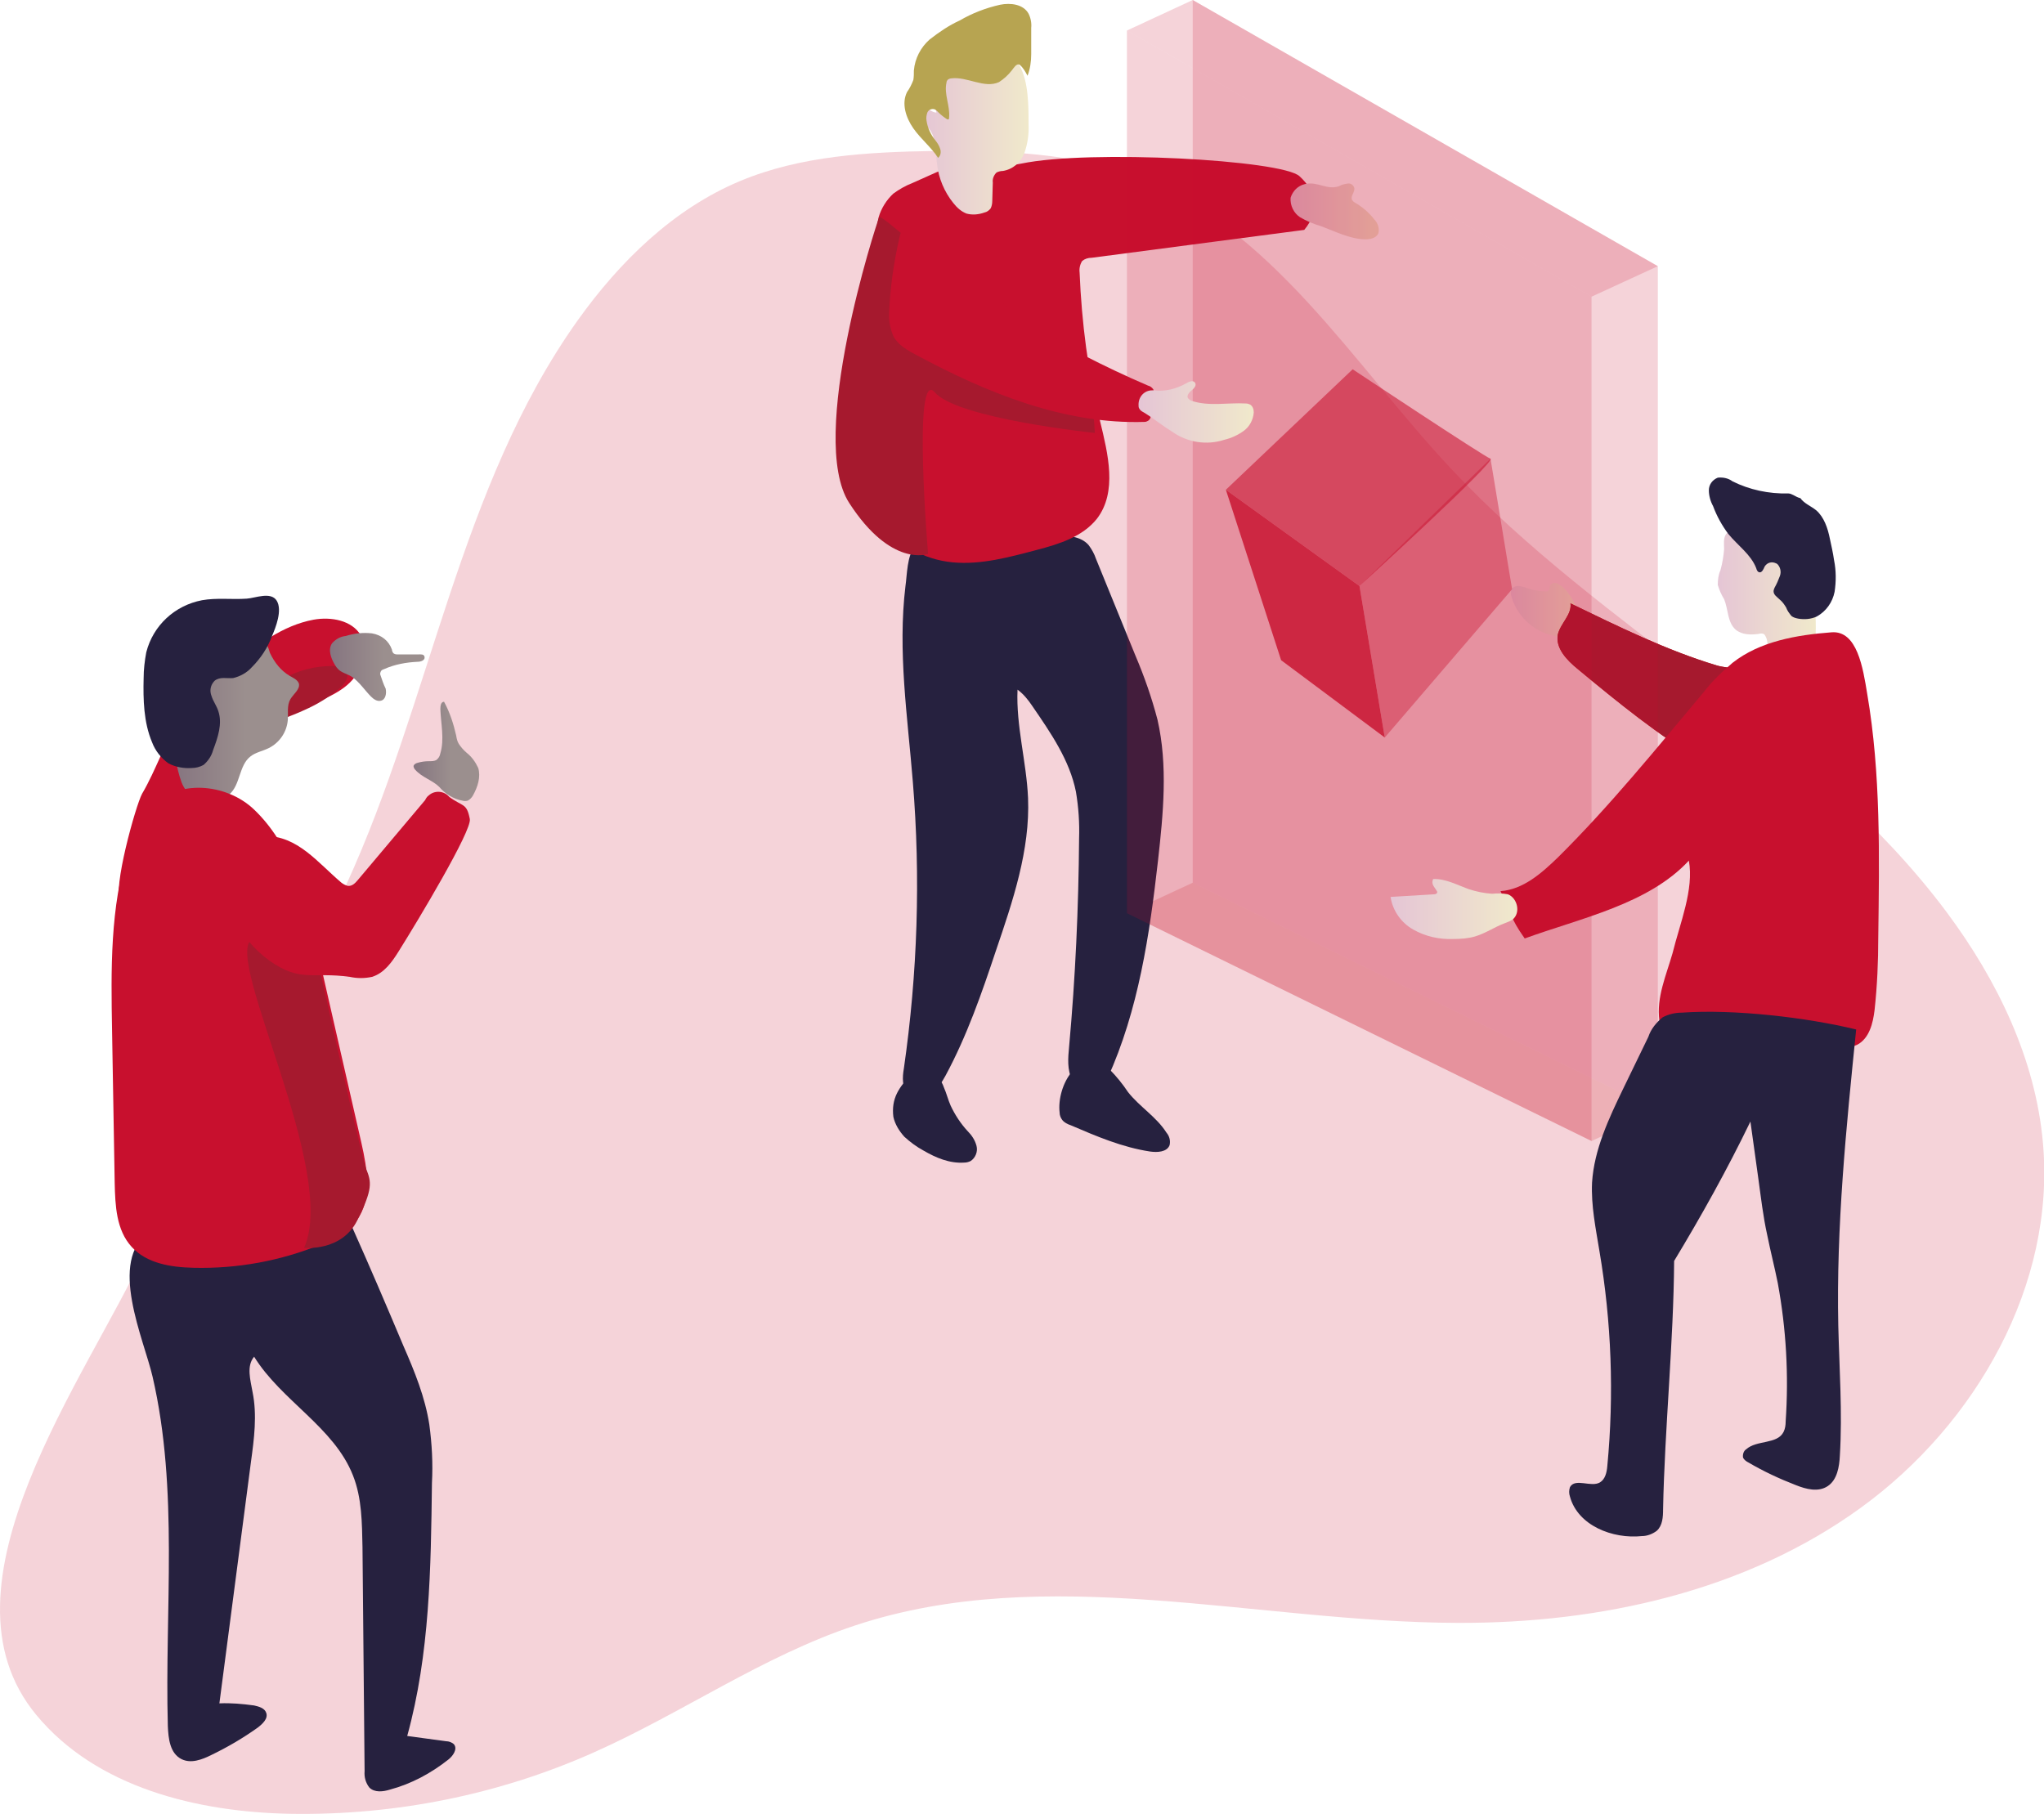 <?xml version="1.0" encoding="utf-8"?>
<!-- Generator: Adobe Illustrator 22.1.0, SVG Export Plug-In . SVG Version: 6.00 Build 0)  -->
<svg version="1.1" id="Layer_1" xmlns="http://www.w3.org/2000/svg" xmlns:xlink="http://www.w3.org/1999/xlink" x="0px" y="0px"
	 viewBox="0 0 388.5 344.9" style="enable-background:new 0 0 388.5 344.9;" xml:space="preserve">
<style type="text/css">
	.st0{opacity:0.18;fill:#C8102E;enable-background:new    ;}
	.st1{opacity:0.18;fill:#CC1617;enable-background:new    ;}
	.st2{fill:url(#SVGID_1_);}
	.st3{fill:#CC1617;}
	.st4{fill:#A6192E;}
	.st5{fill:#26213F;}
	.st6{fill:#C8102E;}
	.st7{fill:url(#SVGID_2_);}
	.st8{fill:url(#SVGID_3_);}
	.st9{fill:url(#SVGID_4_);}
	.st10{fill:url(#SVGID_5_);}
	.st11{fill:url(#SVGID_6_);}
	.st12{fill:url(#SVGID_7_);}
	.st13{fill:url(#SVGID_8_);}
	.st14{fill:#B7A451;}
	.st15{fill:url(#SVGID_9_);}
	.st16{opacity:0.57;fill:#C8102E;enable-background:new    ;}
	.st17{opacity:0.82;fill:#C8102E;enable-background:new    ;}
	.st18{opacity:0.39;fill:#C8102E;enable-background:new    ;}
</style>
<title>Teamwork</title>
<path class="st0" d="M6.9,326c11.4,13.8,30.6,18.5,48.5,18.8c19.7,0.3,39.3-3.6,57.3-11.6c16.9-7.5,32.3-18.4,49.8-24.2
	c36.5-12.1,76.2-0.6,114.6-0.5c27,0.1,54.7-6,76.6-21.9s37-42.4,34.6-69.3c-1.4-16-8.7-31-18.3-43.9c-25.3-33.9-65.4-53.5-94.2-84.3
	c-18.8-20.1-34-45.8-59.7-55.5c-12.2-4.6-25.5-5-38.6-4.9c-12.5,0.2-25.3,0.9-36.8,5.7c-12.7,5.3-22.9,15.3-30.9,26.5
	c-22.5,31.6-27.8,72-44,107.3c-11.1,24.1-27.2,45.7-38.3,69.8C16.8,261.5-13.5,301.4,6.9,326z"/>
<polygon class="st1" points="226.7,167.8 214.2,173.6 302.5,216.9 315.1,211.1 "/>
<linearGradient id="SVGID_1_" gradientUnits="userSpaceOnUse" x1="343.65" y1="223.099" x2="356.438" y2="223.099" gradientTransform="matrix(1 0 0 -1 -56.39 339.01)">
	<stop  offset="0" style="stop-color:#E5C5D5"/>
	<stop  offset="0.42" style="stop-color:#EAD4D1"/>
	<stop  offset="1" style="stop-color:#F0E9CB"/>
</linearGradient>
<path class="st2" d="M296.5,111.2c-0.3-0.2-0.6-0.4-1-0.4c-0.4,0-0.7,0.2-0.9,0.5c-0.1,0.3,0,0.6-0.2,0.9c-0.2,0.2-0.5,0.3-0.7,0.2
	c-1.2,0-2.3-0.2-3.4-0.6c-0.5-0.2-1-0.3-1.6-0.4c-0.5-0.1-1.1,0.2-1.4,0.6c-0.2,0.5-0.2,1,0,1.5c1.2,4,4.6,6.9,8.8,7.5
	c1.3,0.1,2.8-0.1,3.5-1.3C301,117.1,298.7,112.7,296.5,111.2z"/>
<path class="st3" d="M298.5,114.7c0.3,2.1-1.9,3.8-2.4,5.9c-0.5,2.6,1.7,4.9,3.8,6.6c7.6,6.3,15.3,12.6,23.8,17.6
	c1.4,0.8,3,1.7,4.6,1.4c2.1-0.3,3.6-2.1,4.6-4c1.3-2.3,5.4-10,3.8-12.7c-1.2-2.1-8-2.3-10.4-3C316.7,123.6,307.6,119.1,298.5,114.7z
	"/>
<path class="st4" d="M298.5,114.7c0.3,2.1-1.9,3.8-2.4,5.9c-0.5,2.6,1.7,4.9,3.8,6.6c7.6,6.3,15.3,12.6,23.8,17.6
	c1.4,0.8,3,1.7,4.6,1.4c2.1-0.3,3.6-2.1,4.6-4c1.3-2.3,5.4-10,3.8-12.7c-1.2-2.1-8-2.3-10.4-3C316.7,123.6,307.6,119.1,298.5,114.7z
	"/>
<path class="st5" d="M173.5,148.6c1.5,18.2,0.9,36.4-1.7,54.5c-0.3,1.7-0.4,3.7,0.9,4.9c1.2,0.9,3,0.9,4.2,0
	c1.2-0.9,2.1-2.2,2.8-3.5c4.1-7.6,6.9-15.7,9.6-23.8c3.2-9.4,6.5-19.1,6.1-29c-0.3-6.9-2.3-13.7-2-20.6c1.1,0.8,2,1.9,2.8,3.1
	c3.5,5.1,7.1,10.3,8.3,16.3c0.5,3,0.7,5.9,0.6,8.9c-0.1,13.2-0.7,26.4-1.9,39.6c-0.2,2.1-0.4,4.4,0.6,6.3s3.8,3,5.4,1.6
	c0.6-0.5,1-1.2,1.3-1.9c5.9-13,8-27.3,9.6-41.4c1-8.9,1.9-18.1-0.1-26.8c-1.1-4.2-2.5-8.2-4.2-12.2l-7.5-18.4
	c-0.3-0.9-0.8-1.8-1.4-2.6c-1.5-1.7-4-1.8-6.3-1.8c-6.6,0-13.1,0.4-19.6,1c-1.8,0.2-5.6-0.2-7.1,1.2s-1.5,5.4-1.8,7.4
	C170.6,123.8,172.5,136.2,173.5,148.6z"/>
<path class="st5" d="M29,261.7c5,21.6,2.3,44.2,2.9,66.4c0.1,2.4,0.4,5.2,2.6,6.3c1.8,0.9,3.9,0.1,5.7-0.8c3.1-1.5,6-3.2,8.8-5.2
	c0.9-0.7,2-1.7,1.6-2.8c-0.3-0.9-1.4-1.2-2.3-1.4c-2.2-0.3-4.4-0.5-6.6-0.4l6-45.9c0.6-4.4,1.2-8.9,0.3-13.3
	c-0.4-2.3-1.2-4.9,0.3-6.7c5.2,8.4,15.2,13.4,18.8,22.6c1.7,4.3,1.7,9,1.8,13.6l0.4,42.6c-0.1,1.1,0.2,2.2,0.9,3.1
	c1,1,2.6,0.8,3.9,0.4c4.1-1.1,7.8-3.1,11.1-5.7c0.9-0.7,1.8-2,1.1-2.9c-0.4-0.4-1-0.6-1.5-0.6l-7.4-1c4.3-15.6,4.5-31.9,4.7-48.1
	c0.2-3.7,0-7.4-0.5-11.1c-0.8-5.2-2.8-10.1-4.9-14.9c-3.2-7.6-6.4-15.1-9.8-22.7c-0.2-0.8-0.7-1.4-1.4-1.9c-0.6-0.3-1.2-0.3-1.9-0.2
	l-19.9,1c-4.6,0.3-11.2-0.6-15.3,2.1C20.4,239.6,27.4,254.7,29,261.7z"/>
<path class="st6" d="M34.2,136.7c2.7-4,6.4-7.2,10.1-10.3c4.6-3.8,9.4-7.5,15.3-8.6c3.3-0.6,7.3,0.1,9,3c1.9,3.3-0.1,7.6-3.2,9.9
	s-6.8,3.2-10.2,4.8c-3.2,1.4-5.9,3.8-7.8,6.7c-1,1.9-1.9,3.8-2.6,5.8c-1,2.9-2.6,5.5-4.6,7.8c-2,2.3-4.9,3.7-8,3.8
	c-2.2,0-8,13.8-9.3,11.9c-1.6-2.3,2.9-18.4,4.1-20.6C29.7,146.3,31.3,141.1,34.2,136.7z"/>
<path class="st4" d="M63.2,126.6c1,0,2.2,0.2,2.7,1.1c0.5,1.1-0.4,2.3-1.3,3.1c-2,1.7-4.3,3.1-6.8,4.2c-1.3,0.6-2.6,1.1-3.9,1.6
	c-0.8,0.3-3,1.5-3.9,1.3c-2.1-0.6-0.2-4.8,0.5-6c0.8-1.3,2-2.3,3.4-2.9C56.7,127.4,59.9,126.6,63.2,126.6z"/>
<linearGradient id="SVGID_2_" gradientUnits="userSpaceOnUse" x1="382.84" y1="226.443" x2="401.52" y2="226.443" gradientTransform="matrix(1 0 0 -1 -56.39 339.01)">
	<stop  offset="0" style="stop-color:#E5C5D5"/>
	<stop  offset="0.42" style="stop-color:#EAD4D1"/>
	<stop  offset="1" style="stop-color:#F0E9CB"/>
</linearGradient>
<path class="st7" d="M327,108.4c-0.4,0.9-0.5,1.8-0.5,2.8c0.3,1,0.7,1.9,1.2,2.7c0.8,1.9,0.6,4.4,2.2,5.8c1.2,1,2.9,1,4.4,0.8
	c0.3-0.1,0.6-0.1,0.9,0c0.2,0.1,0.3,0.3,0.4,0.5c0.5,0.9,0.3,2.1,0.4,3.2c0,0.2,0.1,0.4,0.2,0.6c0.3,0.3,0.7,0.4,1.1,0.4
	c1.4,0,2.8-0.3,4.1-0.7c1.1-0.2,2.1-0.7,2.9-1.5c0.5-0.8,0.8-1.6,0.8-2.5c0.1-3-0.1-6-0.8-9c-0.3-2.3-1-4.5-2-6.5
	c-1-2.1-2.8-3.7-5-4.4c-0.7-0.2-1.5-0.3-2.2-0.3c-1.4-0.1-2.9,0-4.3,0.2c-0.9,0.1-2.1,0.2-2.7,1s-0.4,2-0.4,2.9
	C327.6,105.6,327.4,107,327,108.4z"/>
<path class="st5" d="M339.9,93.8c-3.7,0.1-7.4-0.7-10.6-2.3c-0.8-0.6-1.8-0.8-2.8-0.7c-1,0.4-1.7,1.3-1.7,2.4c0,1,0.3,2.1,0.8,3
	c0.7,1.9,1.7,3.7,2.9,5.3c1.8,2.2,4.3,3.9,5.3,6.5c0.1,0.4,0.3,0.8,0.7,0.8s0.7-0.6,0.9-1.1c0.5-0.8,1.4-1,2.2-0.6
	c0.1,0,0.1,0.1,0.2,0.1c0.6,0.6,0.8,1.5,0.5,2.3c-0.3,0.8-0.6,1.5-1,2.2c-0.1,0.2-0.2,0.5-0.2,0.7c0,0.7,0.7,1.1,1.2,1.6
	c0.5,0.4,0.9,1,1.2,1.5c0.2,0.6,0.6,1.1,1,1.6c0.4,0.3,0.8,0.4,1.3,0.5c1.2,0.2,2.4,0.1,3.5-0.4c1.8-1,3-2.7,3.4-4.7
	c0.3-2,0.3-4-0.1-6c-0.2-1.4-0.5-2.7-0.8-4.1c-0.4-2-1.1-4.1-2.6-5.4c-1-0.8-2.3-1.3-3-2.3C341.3,94.5,340.6,93.8,339.9,93.8z"/>
<path class="st6" d="M178.1,32.7l-4.7,2.1c-1.3,0.5-2.5,1.2-3.6,2c-1.3,1.2-2.3,2.8-2.8,4.5c-0.4,1.7-0.6,3.5-0.4,5.3
	c0.9,14.8-0.7,28.9,0,43.7c0.1,2.8,0.3,5.7,1.4,8.3c2.2,5,7.7,7.8,13.1,8.3s10.8-1,16.1-2.4c4.2-1.1,8.6-2.5,11.3-5.9
	c3.9-5.1,2.1-12.3,0.6-18.5c-2.3-9.3-3.5-18.7-3.9-28.3c-0.1-0.8,0.1-1.6,0.5-2.2c0.5-0.4,1.1-0.6,1.8-0.6l40.4-5.3
	c2.9-3.5,2.4-7.2-0.9-10.2c-3.3-3.1-39.9-5.1-52.9-2.4C189,32.2,182.8,30.6,178.1,32.7z"/>
<path class="st4" d="M207.8,78l0.3,4.3c0,0-26.1-2.7-30.4-7.7s-1.3,30.7-1.3,30.7s-7,2.7-15-9.7s5.1-52.9,5.7-54.3
	S207.8,78,207.8,78z"/>
<linearGradient id="SVGID_3_" gradientUnits="userSpaceOnUse" x1="301.64" y1="298.812" x2="318.54" y2="298.812" gradientTransform="matrix(1 0 0 -1 -56.39 339.01)">
	<stop  offset="0" style="stop-color:#E5C5D5"/>
	<stop  offset="0.42" style="stop-color:#EAD4D1"/>
	<stop  offset="1" style="stop-color:#F0E9CB"/>
</linearGradient>
<path class="st8" d="M248,35c-1.3,0.3-2.3,1.3-2.7,2.6c-0.1,1.5,0.6,2.9,1.8,3.7c1.2,0.7,2.6,1.3,4,1.7c2.7,1,5.4,2.4,8.3,2.5
	c1,0,2.2-0.2,2.6-1.2c0.2-0.9-0.1-1.9-0.8-2.6c-1-1.3-2.3-2.4-3.7-3.2c-0.2-0.1-0.4-0.3-0.5-0.5c-0.4-0.7,0.6-1.5,0.4-2.3
	c-0.2-0.6-0.7-0.9-1.3-0.8c-0.6,0.1-1.1,0.2-1.6,0.5C252.2,36.2,250.4,34.4,248,35z"/>
<path class="st5" d="M170.5,207.8c-0.7,1.4-0.9,2.9-0.7,4.5c0.3,1.4,1.1,2.7,2.1,3.8c1.1,1,2.3,1.9,3.6,2.6c2.4,1.4,5,2.5,7.8,2.3
	c0.4,0,0.8-0.1,1.2-0.3c0.9-0.6,1.4-1.8,1.1-2.9c-0.3-1.1-0.9-2-1.7-2.8c-1.3-1.4-2.4-3.1-3.2-4.8c-0.5-1.1-0.8-2.4-1.3-3.5
	c-0.4-1.2-1.2-2.2-2.3-2.8C174.4,202.4,171.6,205.6,170.5,207.8z"/>
<path class="st5" d="M201.4,211.5c0,0.5,0.2,1,0.5,1.4c0.4,0.5,1,0.8,1.6,1c4.9,2.1,9.8,4.2,15.1,5c1.4,0.2,3.2,0.1,3.7-1.2
	c0.2-0.8,0-1.7-0.6-2.4c-1.9-3-5.1-4.9-7.3-7.7c-1-1.5-2.2-3-3.5-4.3C205.1,198.6,200.8,206.4,201.4,211.5z"/>
<polygon class="st0" points="315.1,211.1 226.7,167.8 226.7,0 315.1,50.6 "/>
<polygon class="st0" points="302.5,216.9 214.2,173.6 214.2,5.8 302.5,56.4 "/>
<linearGradient id="SVGID_4_" gradientUnits="userSpaceOnUse" x1="89.59" y1="203.546" x2="113.2" y2="203.546" gradientTransform="matrix(1 0 0 -1 -56.39 339.01)">
	<stop  offset="0" style="stop-color:#867580"/>
	<stop  offset="0.57" style="stop-color:#9B8F8E"/>
</linearGradient>
<path class="st9" d="M55.1,128.5c0.7,0.4,1.4,0.7,1.7,1.4c0.3,1.1-1,2-1.6,3c-0.7,1.2-0.4,2.7-0.5,4c-0.2,2.3-1.6,4.3-3.6,5.3
	c-1.2,0.6-2.5,0.8-3.5,1.6c-2.2,1.7-1.9,5.4-4,7.2c-0.8,0.6-1.6,1-2.6,1.1c-1.3,0.4-2.6,0.3-3.9-0.3c-1.2-0.7-2.1-1.8-2.6-3.1
	c-1-2.8-1.4-5.7-1.4-8.6c-0.2-6.5,0.3-13.4,4.2-18.5c0.7-0.9,1.5-1.7,2.4-2.3c2.8-1.6,7.9-0.8,10.1,1.6c0.7,1,1.2,2.1,1.5,3.2
	C52.2,126,53.4,127.5,55.1,128.5z"/>
<path class="st5" d="M47.8,126.9c-0.9,1-2.2,1.7-3.5,2c-1.2,0.1-2.5-0.3-3.5,0.5c-0.8,0.8-1,1.9-0.6,2.9c0.3,1,1,1.9,1.3,2.9
	c0.8,2.4-0.1,5-1,7.4c-0.3,1.1-0.9,2-1.8,2.8c-0.7,0.4-1.5,0.6-2.3,0.6c-1.5,0.1-3.1-0.2-4.4-0.9c-1.4-1-2.5-2.4-3.1-4
	c-1.6-3.8-1.7-8.1-1.6-12.2c0-1.6,0.2-3.3,0.5-4.9c1.3-5.1,5.4-8.9,10.6-9.9c2.8-0.5,5.7-0.1,8.5-0.3c1.6-0.1,4.6-1.4,5.7,0.4
	s-0.2,5.1-0.9,6.7C50.9,123.1,49.6,125.1,47.8,126.9z"/>
<path class="st6" d="M28.3,153.8c-1.8,2.2-3.2,4.8-3.9,7.6c-3.5,11.1-3.3,22.9-3.1,34.5l0.5,29c0.1,4.3,0.3,8.9,3.2,12.1
	s7.5,3.9,11.8,4c8.3,0.2,16.5-1.3,24.1-4.4c2.6-1,5.2-2.4,6.9-4.6c3-4.1,2-9.8,0.9-14.7c-2.9-12.8-5.9-25.7-8.8-38.5
	c-2-8.9-4.8-18.4-11.6-24.9C43.1,148.9,33.5,147.9,28.3,153.8z"/>
<path class="st4" d="M60.8,184.4c0,0-7.8-9.5-13-5.8s16.5,44.1,10,58.6c0,0,7.1,0.8,10.1-5.2s2.7-7.3,1.7-9.8S60.8,184.4,60.8,184.4
	z"/>
<path class="st6" d="M50.3,158.9c-1-0.1-2,0.1-3,0.4c-1.8,0.9-3.1,2.5-3.7,4.4c-2.3,6.9,1.7,14.7,7.6,18.9s8.1,2.1,15.3,3.1
	c1.4,0.3,2.8,0.3,4.2,0c2.3-0.7,3.8-2.8,5.1-4.9c3.7-5.9,13.9-22.9,13.5-25.1c-0.6-3.1-1.3-2.3-3.9-4.2c-1-1.2-2.8-1.3-3.9-0.3
	c-0.3,0.2-0.5,0.5-0.7,0.9L68,167.3c-0.5,0.6-1.1,1.2-1.9,1.1c-0.4-0.1-0.8-0.3-1.2-0.6C60.3,163.9,56.6,158.9,50.3,158.9z"/>
<linearGradient id="SVGID_5_" gradientUnits="userSpaceOnUse" x1="134.998" y1="196.18" x2="147.468" y2="196.18" gradientTransform="matrix(1 0 0 -1 -56.39 339.01)">
	<stop  offset="0" style="stop-color:#867580"/>
	<stop  offset="0.57" style="stop-color:#9B8F8E"/>
</linearGradient>
<path class="st10" d="M78.9,146.3c-0.2-0.2-0.3-0.5-0.3-0.7c0.1-0.3,0.4-0.5,0.8-0.6c0.7-0.2,1.4-0.3,2.1-0.3c0.5,0,1,0,1.4-0.2
	c0.4-0.3,0.7-0.7,0.8-1.3c0.8-2.7,0.1-5.6,0-8.4c0-0.6,0.1-1.4,0.7-1.4c1.1,2,1.8,4.2,2.3,6.4c0.1,0.6,0.2,1.1,0.5,1.6
	c0.4,0.6,0.9,1.2,1.5,1.7c1,0.8,1.7,1.8,2.2,2.9c0.5,1.7-0.1,3.6-1,5.2c-0.2,0.4-0.6,0.8-1,1c-0.3,0.1-0.7,0.1-1,0
	c-1.7-0.3-3.3-1.3-4.4-2.6C82.2,148.3,80.2,147.8,78.9,146.3z"/>
<linearGradient id="SVGID_6_" gradientUnits="userSpaceOnUse" x1="119.17" y1="212.158" x2="137.04" y2="212.158" gradientTransform="matrix(1 0 0 -1 -56.39 339.01)">
	<stop  offset="0" style="stop-color:#867580"/>
	<stop  offset="0.57" style="stop-color:#9B8F8E"/>
</linearGradient>
<path class="st11" d="M70.5,132.4c0.5,0.5,1.2,1,1.9,0.8c0.9-0.2,1.1-1.4,0.9-2.3c-0.4-0.8-0.7-1.7-1-2.6c-0.1-0.2,0-0.5,0.1-0.7
	c0.1-0.2,0.3-0.3,0.6-0.4c2-0.9,4.2-1.3,6.4-1.4c0.6,0,1.4-0.3,1.3-0.9s-0.7-0.5-1.2-0.5h-3.9c-0.3,0-0.5,0-0.8-0.2
	c-0.2-0.2-0.3-0.5-0.3-0.7c-0.6-1.7-2-2.8-3.8-3.1c-1.7-0.2-3.4,0-5,0.5c-1,0.1-1.9,0.6-2.6,1.4c-0.8,1.2-0.2,2.8,0.5,4
	c0.9,1.6,1.8,1.5,3.2,2.3C68.2,129.5,69.4,131.3,70.5,132.4z"/>
<path class="st6" d="M218.2,73.3c0.4,0.1,0.7,0.3,1,0.7c0.1,0.3,0.2,0.6,0.2,0.9c0.1,1.5-0.2,3-0.7,4.4c-0.1,0.3-0.2,0.5-0.5,0.7
	c-0.2,0.1-0.4,0.2-0.6,0.2c-15.3,0.5-30-5.5-43.4-12.7c-1.7-0.9-3.5-1.9-4.4-3.6c-0.6-1.4-0.9-3-0.8-4.5c0.2-4.9,0.9-9.7,2-14.4
	c0.3-1.5,1.2-3.5,3-2.5c1.3,0.7,2.7,2.9,3.8,4c2.8,2.8,5.8,5.5,8.9,8c6.1,4.9,12.6,9.3,19.4,13.1C210,69.6,214,71.5,218.2,73.3z"/>
<linearGradient id="SVGID_7_" gradientUnits="userSpaceOnUse" x1="272.7" y1="260.659" x2="294.71" y2="260.659" gradientTransform="matrix(1 0 0 -1 -56.39 339.01)">
	<stop  offset="0" style="stop-color:#E5C5D5"/>
	<stop  offset="0.42" style="stop-color:#EAD4D1"/>
	<stop  offset="1" style="stop-color:#F0E9CB"/>
</linearGradient>
<path class="st12" d="M225.4,72.9c0.5-0.3,1.3-0.7,1.7-0.2s-0.1,1.1-0.6,1.5s-1,1-0.7,1.5c0.2,0.2,0.4,0.4,0.7,0.5
	c3.3,1.1,6.9,0.3,10.3,0.5c0.3,0,0.6,0.1,0.8,0.2c0.5,0.3,0.7,0.9,0.7,1.5c-0.1,1.4-0.8,2.7-1.9,3.5c-1.1,0.8-2.4,1.4-3.7,1.7
	c-3.4,1.1-7.1,0.5-10-1.6c-1.8-1.1-3.5-2.5-5.3-3.6c-0.4-0.2-0.7-0.4-0.9-0.8c-0.1-0.2-0.1-0.4-0.1-0.7c0-1.5,1.1-2.7,2.6-2.7
	c0.1,0,0.2,0,0.3,0C221.4,74.5,223.6,73.9,225.4,72.9z"/>
<linearGradient id="SVGID_8_" gradientUnits="userSpaceOnUse" x1="231.36" y1="314.194" x2="251.91" y2="314.194" gradientTransform="matrix(1 0 0 -1 -56.39 339.01)">
	<stop  offset="0" style="stop-color:#E5C5D5"/>
	<stop  offset="0.42" style="stop-color:#EAD4D1"/>
	<stop  offset="1" style="stop-color:#F0E9CB"/>
</linearGradient>
<path class="st13" d="M195.5,23.6c0.1,1.9-0.2,3.8-0.8,5.5c-0.7,1.8-2.2,3.1-4.1,3.4c-0.4,0-0.8,0.1-1.2,0.3
	c-0.5,0.5-0.8,1.2-0.7,1.9l-0.1,3.5c0,0.5-0.1,1-0.3,1.4c-0.3,0.4-0.7,0.7-1.2,0.8c-1.1,0.4-2.3,0.5-3.4,0.2c-1-0.4-1.8-1.1-2.5-2
	c-1.7-2.1-2.8-4.7-3.1-7.4c-0.3-2.3-0.1-4.9-1.5-6.7c-0.6-0.6-1.1-1.2-1.5-1.9c-0.3-0.8,0-1.9,0.8-1.9s1.3,0.7,2.1,0.7
	c-0.4-1.7-0.5-3.5-0.5-5.2c0-1.8,0.7-3.5,1.8-4.9c1.6-1.6,3.8-2.6,6.1-2.5c2.8-0.1,6.9,1,8.4,3.7C195.5,15.5,195.5,20.2,195.5,23.6z
	"/>
<path class="st14" d="M195.3,14.4c0.5-1.3,0.7-2.7,0.7-4.1c0-1.6,0-3.3,0-5c0.1-0.9-0.1-1.9-0.5-2.7c-1-1.8-3.4-2.1-5.4-1.7
	c-2.7,0.6-5.3,1.6-7.7,3c-2,0.9-3.9,2.2-5.7,3.6c-1.7,1.5-2.8,3.6-3,5.9c0,0.6,0,1.2-0.1,1.8c-0.3,0.8-0.7,1.6-1.2,2.3
	c-1.1,2.2-0.2,4.9,1.2,6.9s3.4,3.6,4.7,5.6c0.5-0.4,0.6-1.1,0.4-1.7c-0.2-0.6-0.5-1.1-0.9-1.6c-0.9-1.1-1.5-2.4-1.7-3.8
	c-0.1-0.5,0-1.1,0.2-1.6c0.3-0.5,0.9-0.7,1.4-0.5c0.2,0.1,0.4,0.3,0.6,0.5c0.5,0.5,1,0.9,1.6,1.3c0.1,0.1,0.2,0.1,0.3,0.1
	c0.2,0,0.2-0.2,0.2-0.4c0.2-2.2-1-4.4-0.5-6.6c0-0.2,0.1-0.4,0.3-0.6c0.2-0.1,0.4-0.2,0.6-0.2c3-0.4,6.3,2,9.1,0.7
	c0.9-0.6,1.7-1.3,2.4-2.2c0.4-0.5,0.9-1.4,1.5-1.1C194.4,12.8,194.9,13.6,195.3,14.4z"/>
<path class="st6" d="M321,163.6c-7.7,8.3-20.5,10.9-31.2,14.8c-2.9-4.1-2.4-4.6-4.6-9c4.3-0.3,7.8-3.4,10.9-6.4
	c9.9-9.8,18.7-20.7,27.7-31.4c1.6-2.1,3.5-3.9,5.5-5.6c5.2-4.1,12.2-5.3,18.8-5.8c4.9-0.4,6,6.8,6.8,11.7
	c2.6,15.2,2.3,30.8,2.1,46.3c0,4.6-0.2,9.2-0.7,13.8c-0.3,2.5-1,5.4-3.3,6.6c-1.1,0.5-2.2,0.7-3.3,0.7c-9.6,0.7-19.3,0.5-28.8-0.8
	c-1.5-0.2-3.2-0.5-4.3-1.6c-0.7-0.8-1.1-1.9-1.2-2.9c-0.6-4.4,1.3-8.6,2.5-12.8C319.3,175.5,322,169.1,321,163.6z"/>
<path class="st5" d="M352.8,195.7c-1.9,18.7-3.8,37.5-3.4,56.3c0.2,8.2,0.8,16.5,0.3,24.7c-0.1,2.1-0.5,4.6-2.3,5.8
	c-1.8,1.2-4.1,0.6-6.1-0.2c-3.1-1.2-6.1-2.6-9-4.3c-0.4-0.2-0.8-0.5-1-0.9c-0.1-0.6,0.1-1.3,0.6-1.6c2-1.8,5.9-0.9,7.1-3.3
	c0.3-0.6,0.4-1.3,0.4-2c0.6-8.8,0.1-17.6-1.5-26.3c-0.6-3-1.4-6.1-2-9.1c-0.8-3.6-1.2-7.2-1.7-10.8l-1.5-10.8
	c-4.4,9.1-9.3,17.9-14.5,26.5c-0.1,15.4-1.8,31.9-2.1,47.2c0,1.5-0.1,3.1-1.2,4.1c-0.8,0.6-1.8,1-2.8,1c-5.6,0.6-12.2-2-13.7-7.5
	c-0.2-0.6-0.2-1.2,0-1.8c1-1.8,4,0.1,5.7-0.9c1-0.6,1.3-1.9,1.4-3.1c1.3-13.6,0.8-27.4-1.5-40.9c-0.7-4.3-1.6-8.6-1.4-13
	c0.4-6.3,3.2-12.2,5.9-17.8l4.8-9.9c0.5-1.5,1.5-2.7,2.7-3.7c1.1-0.6,2.4-0.9,3.7-0.9C329.5,191.8,343.4,193.4,352.8,195.7z"/>
<linearGradient id="SVGID_9_" gradientUnits="userSpaceOnUse" x1="320.64" y1="166.185" x2="344.808" y2="166.185" gradientTransform="matrix(1 0 0 -1 -56.39 339.01)">
	<stop  offset="0" style="stop-color:#E5C5D5"/>
	<stop  offset="0.42" style="stop-color:#EAD4D1"/>
	<stop  offset="1" style="stop-color:#F0E9CB"/>
</linearGradient>
<path class="st15" d="M279.1,169c-2.2-0.8-4.4-2-6.7-1.9c-0.2,0.4-0.2,0.8,0,1.2c0.2,0.4,0.5,0.7,0.7,1.1c0.1,0.1,0.1,0.2,0,0.4
	c-0.1,0.1-0.3,0.2-0.5,0.2l-8.3,0.5c0.4,2.6,2,4.9,4.3,6.2c2.3,1.3,4.9,1.9,7.6,1.8c1.4,0,2.9-0.1,4.2-0.5c2-0.6,3.7-1.8,5.6-2.5
	c0.5-0.2,1.1-0.4,1.5-0.7c1.6-1.3,0.9-4.1-0.9-4.8c-1-0.2-2-0.2-3-0.1C282.1,169.8,280.6,169.5,279.1,169z"/>
<polygon class="st0" points="214.2,5.8 226.7,0 315.1,50.6 302.5,56.4 "/>
<path class="st16" d="M257.1,70.2L233,93.1l25.4,18.3c0,0,26.1-23.8,24.9-24.2C282.1,86.8,257.1,70.2,257.1,70.2z"/>
<polygon class="st17" points="233,93.1 243.5,125.5 263.2,140.2 258.4,111.4 "/>
<polygon class="st18" points="283.3,87.2 287.4,112 263.2,140.2 258.4,111.4 "/>
</svg>
